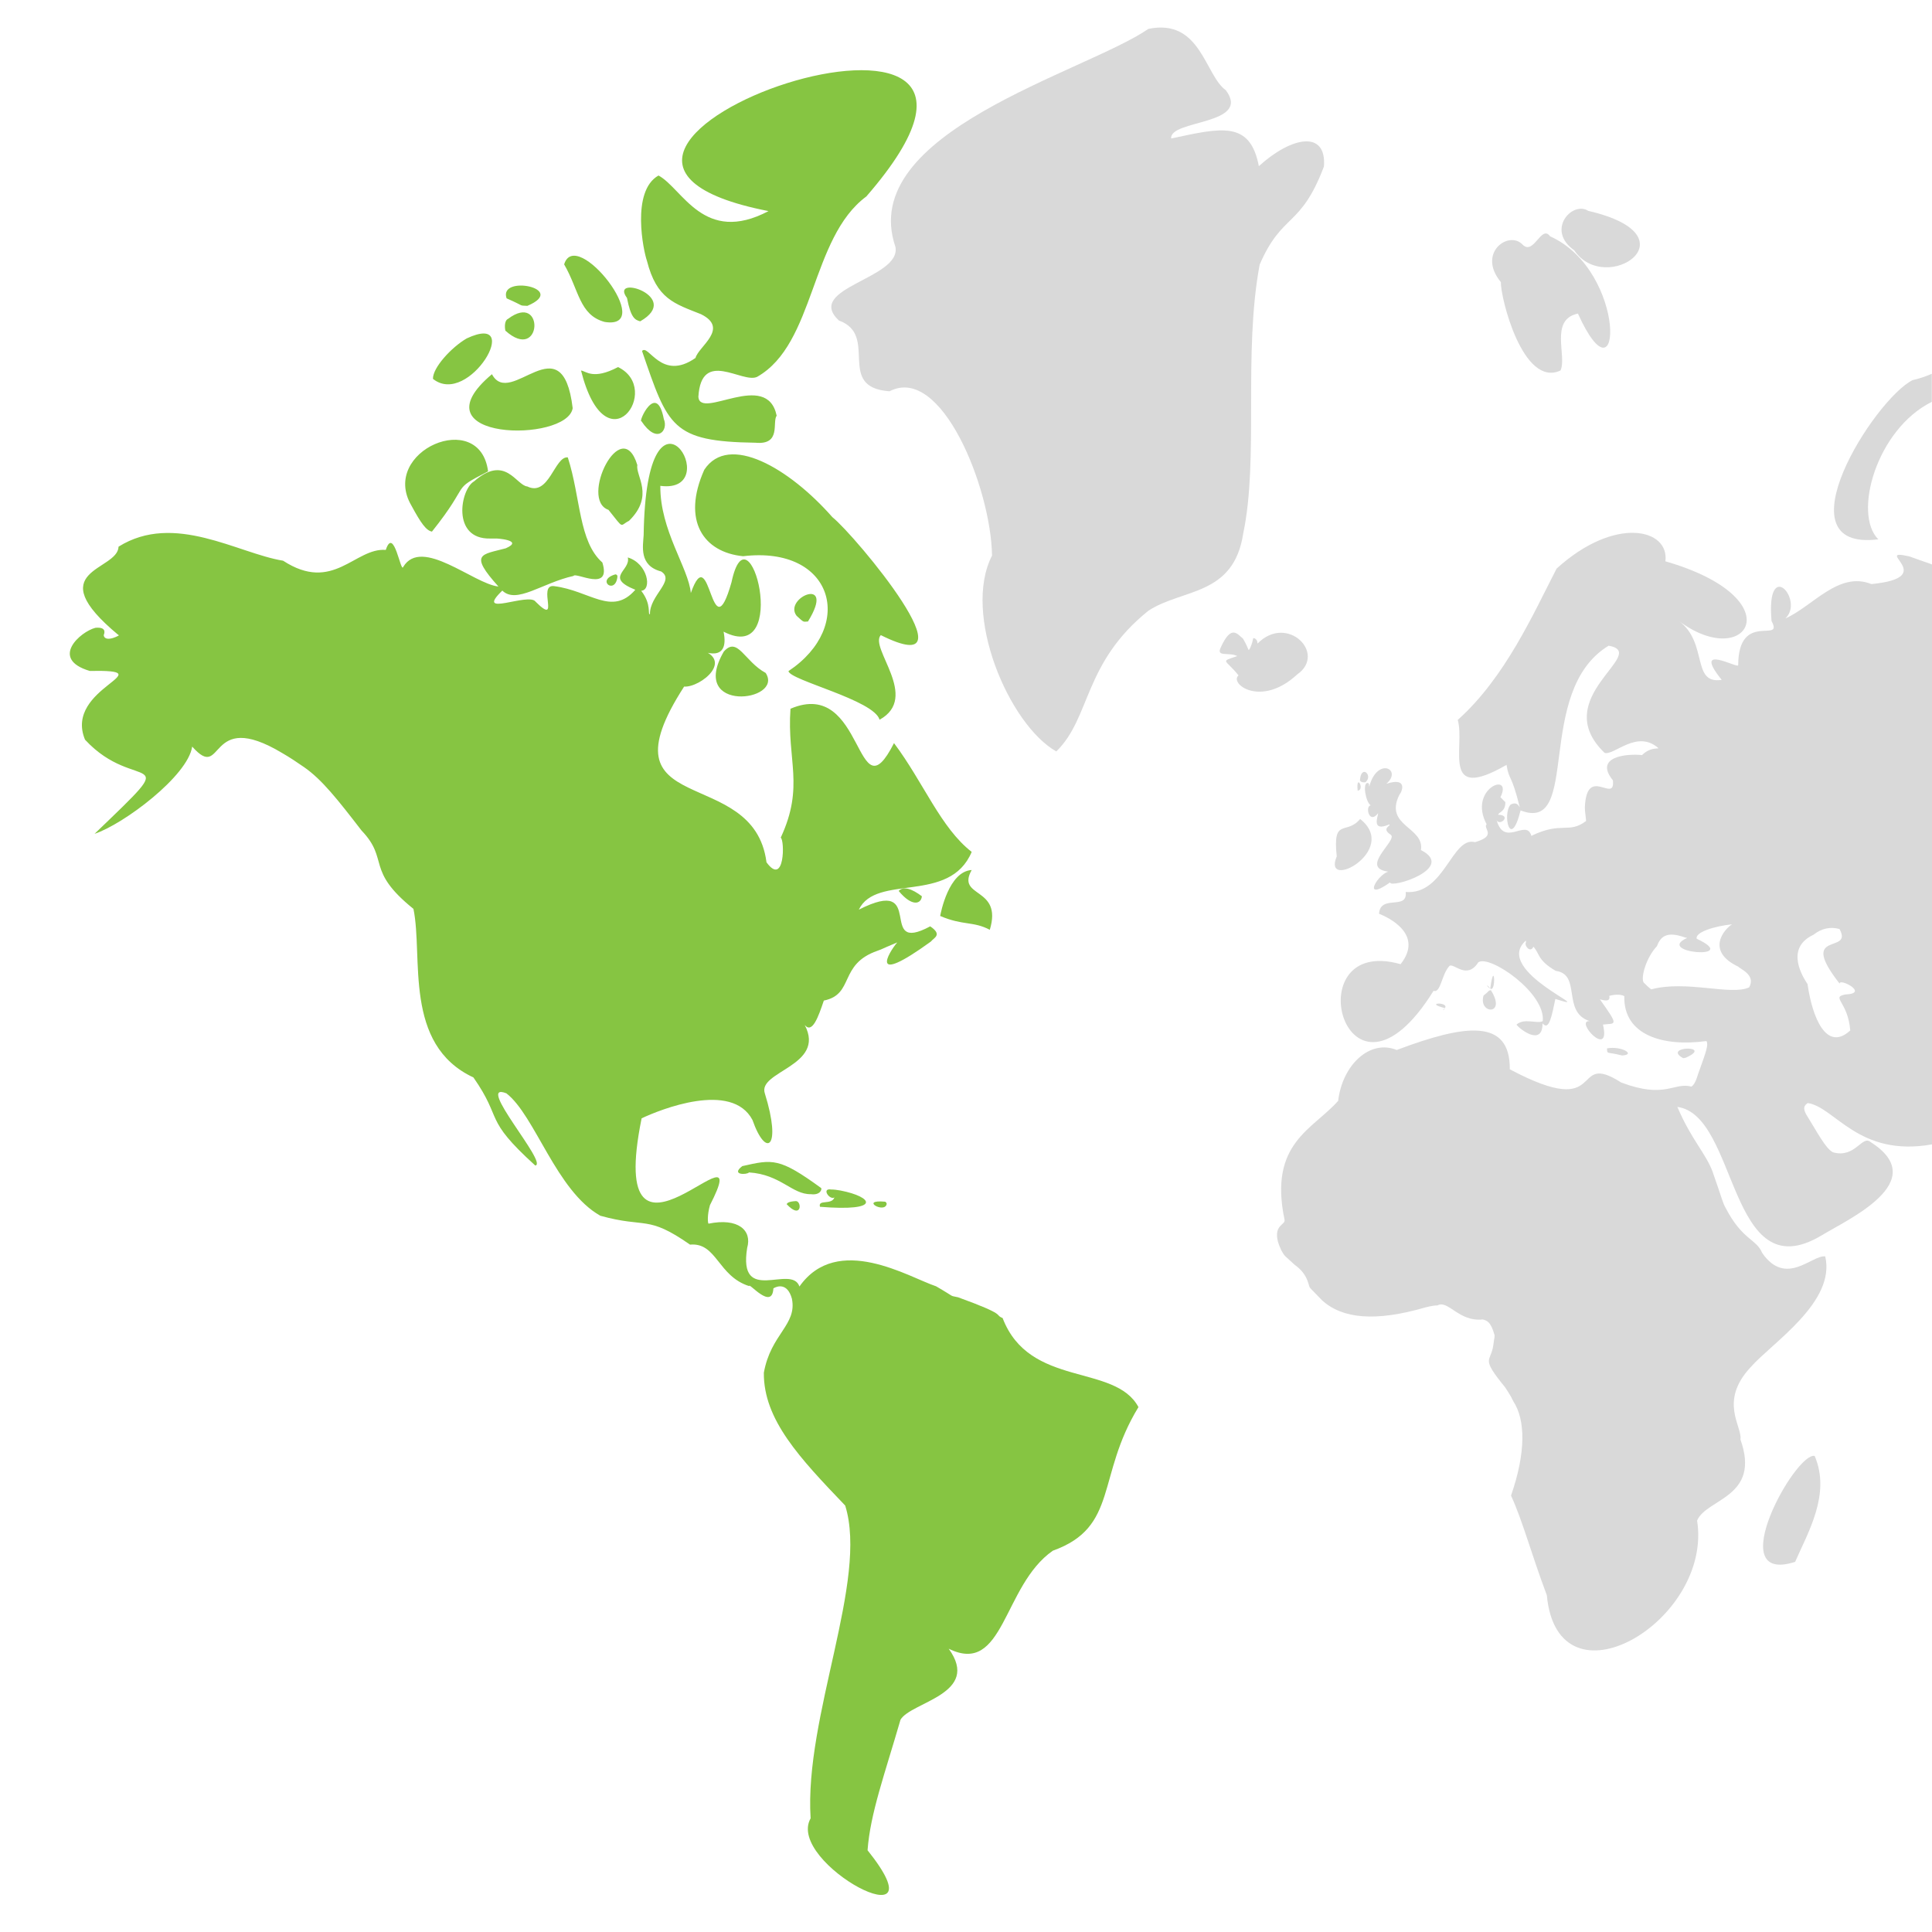 <?xml version="1.0" encoding="utf-8"?>
<!-- Generator: Adobe Illustrator 23.1.0, SVG Export Plug-In . SVG Version: 6.00 Build 0)  -->
<svg version="1.1" id="Layer_1" xmlns="http://www.w3.org/2000/svg" xmlns:xlink="http://www.w3.org/1999/xlink" x="0px" y="0px"
	 viewBox="0 0 95 95" style="enable-background:new 0 0 95 95;" xml:space="preserve">
<style type="text/css">
	.st0{fill:#FFFFFF;}
	.st1{fill:#86C542;}
	.st2{fill:#D9D9D9;}
</style>
<rect id="bg_1_" class="st0" width="95" height="95"/>
<path class="st1" d="M55.98,69.19c-1.16-2.16-5.36-0.93-6.68-4.38c-0.44-0.18,0.29-0.12-2.19-1.02c-0.48-0.11-0.06,0.05-1.08-0.54
	c0,0,0,0,0,0c-1.33-0.44-4.85-2.64-6.72,0.01c-0.39-1.13-3.03,0.95-2.57-1.9c0.25-0.86-0.44-1.49-1.9-1.19h0
	c-0.04-0.03-0.07-0.42,0.07-0.91c0,0,0,0,0,0c0,0,0,0,0,0c2.4-4.68-5.22,4.88-3.36-4.27c0.91-0.43,4.43-1.85,5.45,0.08
	c0.67,1.91,1.45,1.39,0.61-1.3c-0.38-1.1,3.02-1.35,1.96-3.37c0.37,0.45,0.67-0.4,0.94-1.2c1.52-0.31,0.71-1.78,2.64-2.45
	c0.33-0.12,0.04-0.02,0.97-0.41c-0.43,0.5-1.44,2.2,1.65-0.04c0.15-0.19,0.59-0.33-0.03-0.75c-2.68,1.44-0.11-2.55-3.51-0.82
	c0.86-1.79,4.46-0.25,5.55-2.84c-1.53-1.19-2.37-3.42-3.82-5.35c-1.9,3.74-1.42-3.26-5.09-1.69c-0.18,2.54,0.7,3.8-0.48,6.34
	c0.2,0.11,0.2,2.44-0.7,1.21c-0.63-4.9-8.32-2.03-4.05-8.64c0.8,0.06,2.62-1.39,0.58-1.88c0.39,0.21,1.67,0.72,1.36-0.82
	c3.35,1.72,1.24-6.44,0.39-2.43c-1.02,3.59-1.02-2.24-2,0.53c-0.11-1.23-1.52-3.08-1.5-5.27c3.32,0.43-0.69-6.28-0.82,2.42
	c-0.03,0.54-0.24,1.5,0.86,1.79c0.71,0.45-0.57,1.17-0.55,2.1c-0.13,0.04,0.1-0.47-0.43-1.15c0.54-0.04,0.33-1.34-0.66-1.64
	c0.16,0.65-1.17,0.97,0.37,1.59c-1.15,1.32-2.23,0.04-4-0.18c-0.84-0.1,0.35,2.01-0.9,0.77c-0.32-0.49-3.06,0.82-1.64-0.55
	c0.7,0.68,1.96-0.38,3.5-0.72c0.1-0.21,1.88,0.83,1.42-0.66c-1.17-1.03-1.06-3.18-1.7-5.17c-0.65-0.07-0.92,1.95-1.99,1.43
	c-0.55-0.05-1.08-1.6-2.62-0.25c-0.67,0.38-1.12,2.85,0.79,2.81c0.1,0,0,0,0.31,0c-0.07-0.01,1.4,0.07,0.46,0.48
	c-1.19,0.32-1.83,0.25-0.36,1.88c-1.22-0.13-3.77-2.46-4.68-0.97c-0.12,0.37-0.46-2.04-0.86-0.83c-1.52-0.12-2.58,2.14-5.05,0.53
	c-2.23-0.36-5.35-2.4-8.09-0.69c-0.04,1.21-3.91,1.11,0,4.35c0.2-0.06-0.67,0.43-0.73,0c0.06-0.14,0.11-0.41-0.41-0.36
	c-0.74,0.19-2.26,1.53-0.28,2.12c3.77-0.06-1.3,0.8-0.23,3.38c2.52,2.73,5.01,0.27,0.47,4.63c1.42-0.47,4.59-2.84,4.8-4.29
	c1.6,1.8,0.68-1.93,4.43,0.32c0,0,0,0,0,0c0.35,0.2,0.74,0.46,1.07,0.69c0.88,0.61,1.65,1.59,2.83,3.12c0,0,0,0,0,0c0,0,0,0,0,0
	c1.38,1.44,0.17,1.93,2.55,3.85c0.49,2.36-0.52,6.67,2.95,8.29c1.48,2.12,0.45,1.98,3.04,4.33c0.66-0.08-3.01-4.18-1.42-3.55
	c1.41,1.09,2.45,4.8,4.62,6.02c2.27,0.63,2.29-0.06,4.41,1.42c0,0,0,0,0,0c1.32-0.12,1.36,1.55,2.91,2.04c0,0,0,0,0,0
	c-0.03-0.21,1.13,1.22,1.19,0.11c0.18-0.11,0.69-0.29,0.91,0.51c0.26,1.29-1.04,1.73-1.38,3.64c0,0,0,0,0,0
	c-0.02,2.31,1.77,4.2,4,6.53c1.15,3.67-2.02,10.38-1.7,15.38c-1.25,2.2,6.61,6.33,2.8,1.57c0,0,0,0,0,0
	c0.13-1.8,0.84-3.73,1.62-6.42c0.52-0.88,3.98-1.26,2.37-3.49c0,0,0,0,0,0c2.74,1.35,2.65-3.1,5.12-4.82
	C55.01,75.09,53.9,72.59,55.98,69.19z M37.87,56.4C37.87,56.4,37.87,56.4,37.87,56.4L37.87,56.4L37.87,56.4z M43.6,59.2
	c-0.09,0.5-1.37-0.23-0.07-0.11C43.59,59.13,43.6,59.18,43.6,59.2z M40.32,59.34c-0.11-0.38,0.58-0.07,0.71-0.46
	c-0.23,0.15-0.66-0.47-0.16-0.39c0.14,0,0.29,0.02,0.46,0.05c0,0,0,0,0,0c0,0,0,0,0,0C42.93,58.85,43.39,59.59,40.32,59.34z
	 M39.87,58.72c-0.92,0.02-1.48-0.97-3.04-1.07c-0.09,0.12-0.92,0.14-0.33-0.31c1.5-0.34,1.82-0.42,3.88,1.08
	C40.42,58.49,40.33,58.78,39.87,58.72z M39.14,59.06c0.3,0.01,0.28,0.94-0.46,0.15C38.71,59.17,38.74,59.08,39.14,59.06z
	 M47.78,42.78c-0.78,1.39,1.54,0.8,0.89,2.94c-0.81-0.43-1.32-0.2-2.44-0.68C46.26,44.88,46.65,42.85,47.78,42.78z M45.33,44.07
	c-0.03,0.38-0.48,0.54-1.14-0.26C44.42,43.56,44.84,43.7,45.33,44.07z M31.81,12.82c-0.16-0.44-0.8-3.42,0.57-4.19
	c1.19,0.64,2.22,3.43,5.41,1.75C22.63,7.42,53.76-3.19,42.6,9.66c-2.76,2.04-2.51,7.25-5.37,8.87c-0.73,0.35-2.75-1.41-2.89,0.99
	c0.1,1.14,3.38-1.36,3.85,0.92c-0.23,0.31,0.24,1.45-1.04,1.33c-4.13-0.06-4.3-0.79-5.58-4.51c0.31-0.38,0.95,1.52,2.63,0.34
	c0.14-0.56,1.68-1.45,0.27-2.15C33.17,14.93,32.29,14.71,31.81,12.82z M43.31,31.23c-0.58,0.63,1.94,3.06-0.06,4.16
	c-0.27-0.97-4.42-1.94-4.48-2.39c3.32-2.21,2.21-6.18-2.23-5.65c-1.94-0.19-3.03-1.74-1.91-4.25c1.2-1.83,4.19-0.07,6.3,2.33
	C42.05,26.32,48.14,33.64,43.31,31.23z M39.17,30.28c-0.68-0.89,1.97-2.01,0.56,0.28C39.48,30.57,39.55,30.63,39.17,30.28z
	 M37.65,33.09c0.92,1.42-3.82,2-2.06-1.05C36.27,31.27,36.6,32.52,37.65,33.09z M31.54,20.71c-0.17,0.07,0.74-1.98,1.1-0.11
	C32.88,21.17,32.31,21.87,31.54,20.71z M30.83,14.65c-0.89-1.2,2.76-0.06,0.65,1.15C31.22,15.73,31.02,15.63,30.83,14.65z
	 M29.92,25.07c-1.45-0.49,0.64-4.76,1.42-2.2c-0.1,0.52,0.86,1.5-0.41,2.74C30.45,25.85,30.71,26.05,29.92,25.07z M30.39,18.05
	c2.23,1.07-0.58,5.08-1.82,0.17C28.81,18.24,29.16,18.7,30.39,18.05z M27.74,13c0.58-1.91,4.59,3.25,1.99,2.83
	C28.48,15.49,28.47,14.25,27.74,13z M30.27,28.24c0,0.02,0.09-0.01,0.09,0.12C30.26,29.28,29.27,28.52,30.27,28.24z M24.19,18.4
	c0.91,1.72,3.46-2.59,3.97,1.67C27.89,21.79,20.28,21.68,24.19,18.4z M24.91,14.67c-0.41-1.18,3.06-0.49,1.02,0.37
	C25.47,15.01,25.87,15.09,24.91,14.67z M24.85,16.26c-0.05-0.24-0.02-0.52,0.13-0.58C26.8,14.31,26.66,17.88,24.85,16.26z
	 M21.29,18.63c-0.02-0.54,0.9-1.55,1.66-1.99C25.82,15.3,23.06,20.05,21.29,18.63z M20.23,24.86c-1.57-2.68,3.37-4.81,3.77-1.68
	c-1.91,0.98-0.77,0.47-2.76,2.96C20.96,26.09,20.7,25.73,20.23,24.86z"/>
<path class="st2" d="M67.07,38.47c0.03-0.01,0.07,0.03,0.13-0.07c0.27-0.31-0.27-0.81-0.33-0.03C66.9,38.44,66.97,38.47,67.07,38.47
	z M66.76,38.88C66.69,38.85,66.67,38.82,66.76,38.88C67.14,38.83,66.66,37.98,66.76,38.88z M77.41,12.31
	c1.53,2.28,6.02-0.71,0.69-1.94C77.32,9.86,75.99,11.31,77.41,12.31z M94.05,18.69c-1.87,0.92-6.64,8.45-1.69,7.83
	c-1.26-1.25-0.09-5.41,2.63-6.76v-1.38C94.69,18.51,94.34,18.63,94.05,18.69z M73.8,13.87c-0.02,0.76,1.08,5.2,2.93,4.35
	c0.34-0.68-0.56-2.51,0.86-2.8c2.18,4.81,2.46-2.09-1.37-3.8c-0.43-0.6-0.8,0.96-1.35,0.41C74.2,11.31,72.61,12.43,73.8,13.87z
	 M65.73,42.11c-0.74,1.76,3.11-0.29,1.15-1.84c0,0,0,0,0,0C66.21,41.09,65.52,40.16,65.73,42.11z M61.13,26.24
	c0.78-3.7-0.01-8.83,0.81-13.23c1.12-2.58,2-1.77,3.16-4.82c0.14-1.8-1.58-1.49-3.2-0.02c-0.43-2.25-1.84-1.89-4.31-1.36
	c-0.1-0.93,3.96-0.65,2.69-2.37c-1.04-0.74-1.23-3.55-3.81-3.02c-3.13,2.15-14.37,5.08-12.44,10.72c0.3,1.57-4.5,2.01-2.78,3.62
	c2,0.72-0.19,3.29,2.49,3.48c2.55-1.33,4.99,4.76,5.04,8.08c-1.48,2.88,0.83,8.31,3.16,9.63c1.71-1.67,1.32-4.34,4.53-6.92
	C58.13,28.94,60.66,29.32,61.13,26.24z M67.25,38.5c-0.26-0.02-0.1,0.94,0.15,1.1c-0.29,0.05-0.07,0.96,0.36,0.39
	c0.03,0.09-0.38,0.95,0.55,0.55c0.13,0.06-0.43,0.18,0.08,0.51c0.37,0.28-1.8,1.78,0.15,1.83c-0.56-0.35-1.79,1.65-0.19,0.51
	c0.02,0.32,3.28-0.7,1.52-1.59c0.18-1.14-1.81-1.17-1.07-2.7c0.19-0.24,0.38-0.89-0.63-0.56c0.81-0.7-0.44-1.35-0.84,0.13
	C67.3,38.67,67.36,38.52,67.25,38.5z M79.76,51.9c0.71-0.04-0.04-0.48-0.74-0.35C79.03,51.87,79,51.7,79.76,51.9z M73.28,48.61
	C73.1,48.52,73.05,48.32,73.28,48.61C73.58,48.83,73.48,47.09,73.28,48.61z M63.79,33.16c1.46-1.02-0.49-2.99-1.95-1.52
	c-0.03-0.01,0.03-0.16-0.16-0.26c-0.12,0,0,0-0.21,0.49c-0.12,0.18,0,0.13-0.35-0.47c-0.26-0.19-0.56-0.74-1.09,0.43
	c-0.25,0.5,0.4,0.22,0.81,0.43c-0.88,0.3-0.59,0.13,0.06,0.95C60.43,33.61,62,34.82,63.79,33.16z M72.95,48.95
	c-0.28,0.92,1.16,1.01,0.36-0.26C73.15,48.72,73.3,48.68,72.95,48.95z M82.76,52.03c0.06,0,0.01,0,0.13-0.02
	C84.31,51.38,81.7,51.44,82.76,52.03z M71.05,49.57C70.98,49.71,70.89,49.71,71.05,49.57C71.27,49.25,69.97,49.3,71.05,49.57z
	 M89.23,71.59c-0.94-0.2-4.59,6.37-0.96,5.21C88.89,75.37,90.04,73.47,89.23,71.59z M93.89,27.36c-1.9-0.43,1.54,1.03-1.87,1.36
	c-1.61-0.65-2.89,1.1-4.23,1.69c0.96-0.9-0.96-3.07-0.68,0.13c0.62,1.14-1.63-0.54-1.64,2.17c0.01,0.19-2.31-1.14-0.81,0.72
	c-1.51,0.23-0.65-1.82-2.11-2.9c3.35,2.52,5.7-1.09-0.66-2.93c0.21-1.6-2.48-2.25-5.35,0.36c-1.13,2.19-2.52,5.35-4.86,7.44
	c0.38,1.32-0.86,4.09,2.4,2.21c0,0,0,0,0,0s0,0,0,0c0.12,0.78,0.24,0.41,0.65,2.09c-0.05-0.05-0.11-0.3-0.45-0.14
	c-0.42,0.47-0.01,2.29,0.49,0.29c3,1.16,0.64-5.86,4.33-8.1c0,0,0,0,0,0c2.07,0.37-3.02,2.55-0.2,5.27
	c0.46,0.15,1.59-1.17,2.65-0.23c-0.06,0.04-0.41-0.05-0.81,0.34c0,0,0,0,0,0c0,0,0,0,0,0c-0.68-0.08-2.4,0.05-1.43,1.24
	c0.12,1.19-1.29-0.79-1.38,1.33c0.01,0.25,0,0.1,0.05,0.54c0,0,0,0,0,0c0.01,0.07,0,0.02,0.01,0.13c-0.86,0.65-1.19,0-2.69,0.73
	c0,0,0,0,0,0c-0.25-0.9-1.39,0.68-1.74-0.9c0.05,0.57,0.87-0.12,0.1-0.14c0.07-0.15,0.37-0.15,0.36-0.63
	c-0.02,0-0.03-0.02-0.24-0.23c0.64-1.3-1.62-0.43-0.68,1.33c-0.2,0.21,0.54,0.56-0.57,0.88l0,0c-1.14-0.3-1.5,2.61-3.41,2.45
	c0.11,0.92-1.25,0.1-1.31,1.07c0.43,0.17,2.23,1,1.06,2.48c0,0,0,0,0,0c-5.26-1.49-2.69,8.25,1.62,1.31
	c0.36,0.13,0.39-0.82,0.79-1.23c0.23-0.13,0.85,0.7,1.41-0.17c0.54-0.4,3.32,1.5,3.17,2.89c-0.26,0.15-0.91-0.17-1.29,0.17
	c0.09,0.17,1.27,1.12,1.28-0.04c0,0,0-0.01,0.01-0.01c0.31,0.37,0.45-0.4,0.62-1.21c2.33,0.74-3.15-1.37-1.45-2.87
	c0.01,0,0,0.01,0,0.1c-0.09,0.14,0.22,0.54,0.37,0.2c0.32,0.35,0.19,0.66,1.1,1.19c1.28,0.17,0.28,2.03,1.67,2.47
	c-0.78-0.05,1.06,1.92,0.65,0.17c0.61-0.08,0.83,0.13-0.15-1.24c0.11,0.02,0.54,0.18,0.46-0.17c-0.06,0.02,0.42-0.15,0.74,0.01
	c0,0,0,0,0,0c-0.05,1.94,1.93,2.5,4.04,2.21c0.1,0.18,0,0.48-0.35,1.45h0c-0.03,0.08-0.04,0.1-0.13,0.38c0,0,0,0,0,0c0,0,0,0,0,0
	c-0.07,0.2-0.15,0.34-0.26,0.41c0,0,0,0,0,0c0,0,0,0,0,0c-0.87-0.23-1.27,0.62-3.45-0.2c0,0,0,0,0,0c-2.56-1.63-0.58,1.95-5.48-0.65
	c0.02-2.52-2.19-2.22-5.56-0.95c0,0,0,0,0,0c-1.31-0.54-2.67,0.72-2.88,2.5c-1.24,1.41-3.42,2.07-2.64,5.83c0,0,0,0,0,0h0
	c0.08,0.28-0.54,0.24-0.32,1.1c0,0,0,0,0,0c0,0,0,0,0,0c0,0,0,0,0,0c0.03,0.11,0.07,0.21,0.12,0.32c0,0,0,0,0,0c0,0,0,0,0,0h0
	c0.03,0.08,0.07,0.15,0.12,0.23c0,0,0,0,0,0c0,0,0,0,0,0h0c0.12,0.18,0.01,0.06,0.59,0.59c0,0,0,0,0,0
	c0.31,0.22,0.51,0.48,0.62,0.77c0,0,0,0,0,0c0,0,0,0,0,0c0.19,0.5-0.09,0.12,0.72,0.97c0,0,0,0,0,0c1,0.91,2.63,1.06,5.07,0.35
	c0,0,0,0,0,0c0.07-0.02,0.13-0.03,0.21-0.05c0,0,0,0,0,0c0,0,0,0,0,0c0.14-0.03,0.27-0.05,0.39-0.05c0.53-0.29,1.05,0.82,2.23,0.69
	c0,0,0,0,0,0c0.2,0.06,0.39,0.09,0.58,0.77h0c0,0,0,0,0,0c0,0.22,0,0-0.06,0.49c-0.12,0.87-0.66,0.56,0.59,2.09c0,0,0,0,0,0
	c0.1,0.16,0.18,0.28,0.25,0.4c0,0,0,0,0,0c0.06,0.1,0,0,0.14,0.27c0.6,0.91,0.63,2.51-0.11,4.64c0.58,1.27,0.98,2.82,1.76,4.9
	c0,0,0,0,0,0c0.54,5.78,8.17,1.27,7.39-3.67c0.45-1.09,3.15-1.13,2.13-3.99h0c0,0,0,0,0,0c0.11-0.62-1.08-1.86,0.5-3.55c0,0,0,0,0,0
	c1.05-1.2,4.2-3.2,3.67-5.45c-0.64-0.09-1.93,1.52-3.1-0.17c-0.28-0.69-0.98-0.63-1.8-2.22c0,0,0,0,0,0c0,0,0,0,0,0
	c-0.16-0.29-0.13-0.33-0.62-1.72c0,0,0,0,0,0c0,0,0-0.01,0-0.01c-0.34-0.94-1.05-1.59-1.75-3.23c3,0.4,2.5,9.04,7.07,6.33
	c1.26-0.78,5.5-2.66,2.42-4.61c0,0,0,0,0,0v0c0,0,0,0,0,0c0,0,0,0,0,0c-0.41-0.34-0.75,0.82-1.84,0.51c0,0,0,0,0,0
	c-0.37-0.19-0.79-1.02-1.32-1.87c-0.14-0.26-0.12-0.41,0.05-0.53c0,0,0,0,0,0l0.03-0.02c0,0,0,0,0,0c1.34,0.19,2.49,2.68,6.12,2.03
	V27.76C94.82,27.68,94.77,27.68,93.89,27.36z M86.01,48.55c-0.89,0.42-3.09-0.37-4.82,0.1c-0.02-0.03-0.03,0-0.37-0.34
	c-0.15-0.25,0.13-1.23,0.65-1.78c0,0,0,0,0,0c0.18-0.46,0.46-0.77,1.39-0.43c0.05,0,0,0,0.1,0.02c-1.64,0.74,2.74,1.1,0.47,0.04
	c-0.09-0.32,0.87-0.62,1.74-0.71c-0.38,0.23-1.32,1.31,0.3,2.08c0,0,0,0,0,0C85.57,47.65,86.35,47.94,86.01,48.55z M90.74,48.9
	c-0.73,0.14,0.13,0.34,0.24,1.77c0,0,0,0,0,0c0,0,0,0,0,0c-1.18,1.08-1.87-0.66-2.1-2.28c0,0,0,0,0,0c-0.21-0.32-1.15-1.76,0.3-2.43
	l0.01-0.01c0.39-0.3,0.8-0.39,1.26-0.27c0.71,1.27-2.1,0,0.01,2.69C90.41,48.07,91.96,48.85,90.74,48.9z"/>
</svg>
